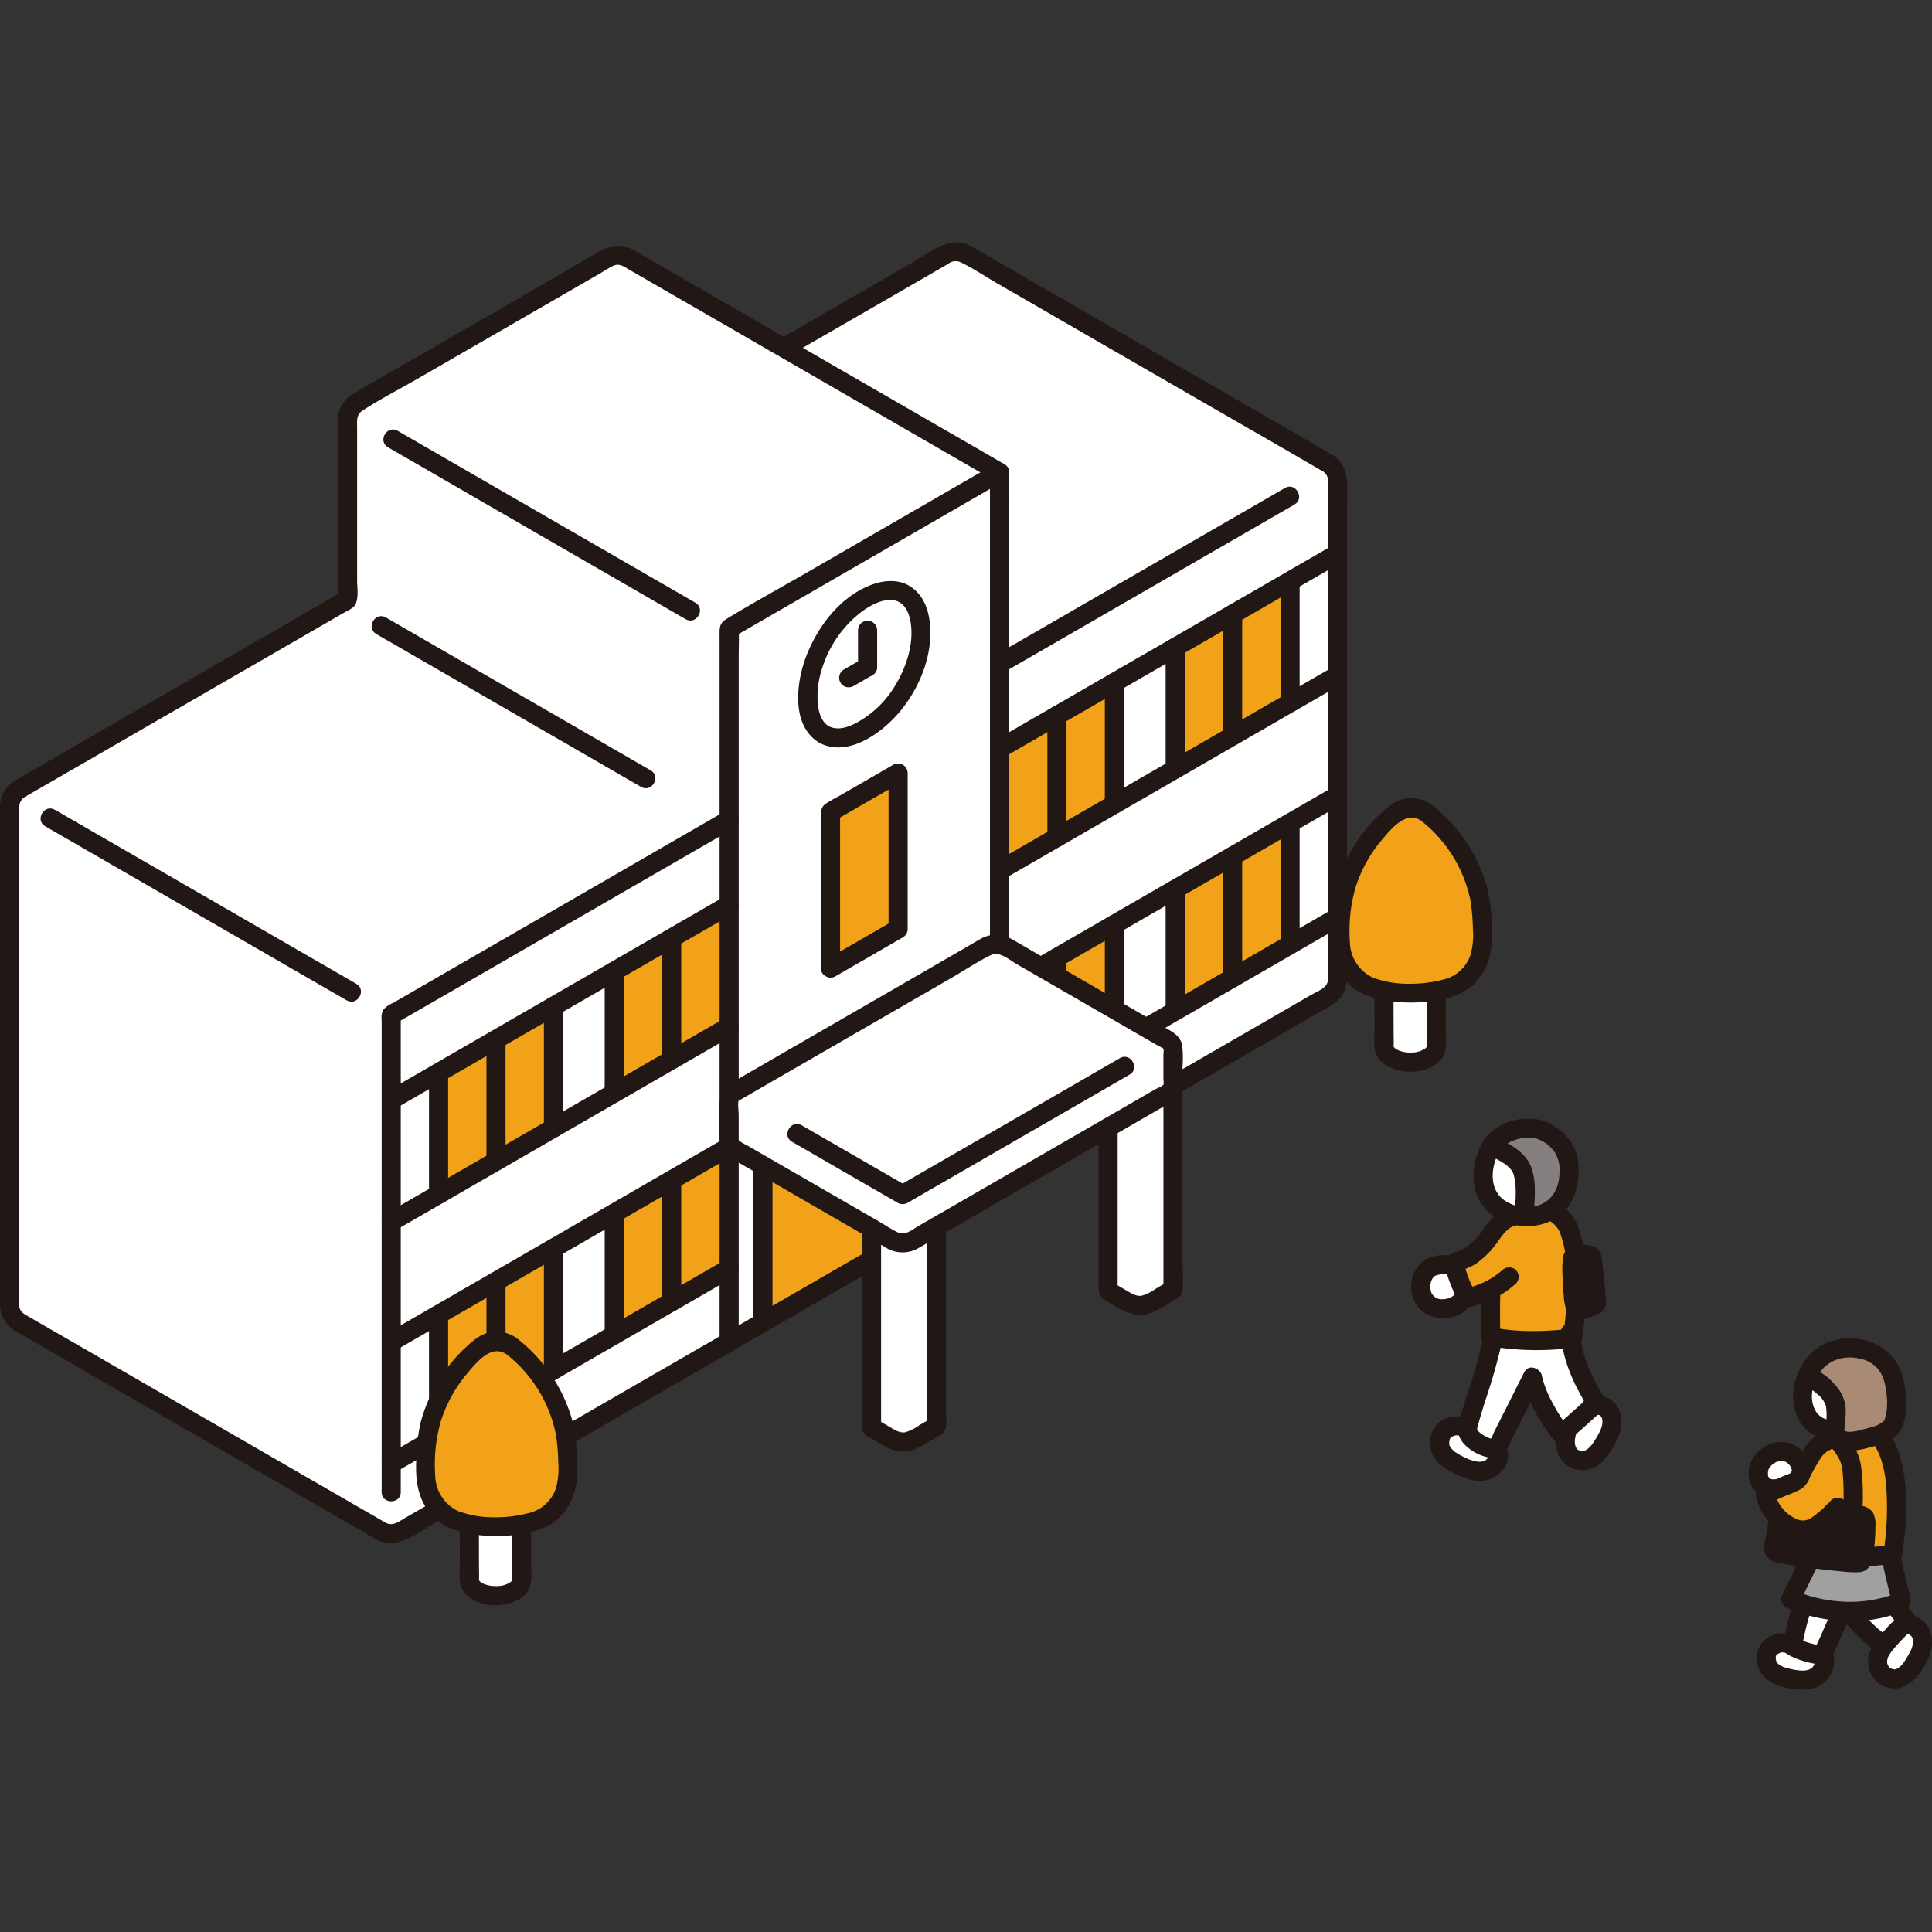<svg xmlns="http://www.w3.org/2000/svg" width="800px" height="800px" viewBox="0 -50.7 404.273 404.273" fill="#000000"><rect x="0" y="-50.7" width="404.273" height="404.273" fill="#333333" stroke="none"/><g id="SVGRepo_bgCarrier" stroke-width="0"></g><g id="SVGRepo_tracerCarrier" stroke-linecap="round" stroke-linejoin="round"></g><g id="SVGRepo_iconCarrier"><defs><style>.a{fill:#ffffff;}.b{fill:#F2A219;}.c{fill:#211715;}.d{fill:#F2A219;}.e{fill:#85807f;}.f{fill:#F2A219;}.g{fill:#a0a0a0;}.h{fill:#a98a75;}</style></defs><path class="a" d="M391.349,291.3a39.98,39.98,0,0,1-3.6-3.669s-.283-.493-.656-1.14a30.633,30.633,0,0,0,8.458-1.221c.09-.027.459-.161.874-.33l.484.709a21.1,21.1,0,0,0,2.267,2.979l-1.186.946a37.571,37.571,0,0,0-3.72,4.048l-.186-.151A14.076,14.076,0,0,1,391.349,291.3Z"></path><path class="a" d="M375.127,293.8l-.032-.02.157-.882a60.7,60.7,0,0,1,2-7.822s.022-.058.054-.139a31.07,31.07,0,0,0,8.133,1.516l-.013.039c-.786,1.708-4.291,9.9-4.208,9.15A16.634,16.634,0,0,1,375.127,293.8Z"></path><path class="a" d="M77.949,268.659,4.012,225.972a4,4,0,0,1-2-3.464V117.9a4,4,0,0,1,2-3.464L72.726,74.765V37.017a4,4,0,0,1,2-3.464L127.3,3.2a4,4,0,0,1,4,0s15.514,8.957,32.694,18.872C176.9,14.624,189.828,7.157,198,2.437a4,4,0,0,1,4,0l75.852,43.792a4.013,4.013,0,0,1,2,3.472c0,36.558,0,67.631,0,104.588a4.013,4.013,0,0,1-2,3.472l-193.99,112a4,4,0,0,1-4,0Z"></path><path class="b" d="M91.769,199.228s0-10.156,0-21.4c0-1.349,0-2.714,0-4.08l24.045-13.882V185.35Z"></path><path class="b" d="M128.531,178s0-10.155,0-21.4c0-1.349,0-2.714,0-4.079l24.046-13.883v25.482C146.683,167.526,137.777,172.667,128.531,178Z"></path><path class="b" d="M91.769,249.851s0-10.156,0-21.4c0-1.35,0-2.715,0-4.08l24.045-13.882v25.482Z"></path><path class="b" d="M173.789,151.876V119.217l14.143-8.165c0,3.125,0,31.821,0,32.66Z"></path><path class="b" d="M128.531,228.626s0-10.156,0-21.4c0-1.349,0-2.714,0-4.08l24.046-13.882v25.482C146.683,218.149,137.777,223.29,128.531,228.626Z"></path><path class="b" d="M209.145,131.463V105.981L233.19,92.1c0,1.365,0,2.731,0,4.081,0,11.245,0,21.4,0,21.4C223.941,122.92,215.035,128.063,209.145,131.463Z"></path><path class="b" d="M245.907,110.239V84.756l24.045-13.882c0,1.365,0,2.731,0,4.081,0,11.245,0,21.4,0,21.4Z"></path><path class="b" d="M209.145,182.086V156.6l24.045-13.883c0,1.366,0,2.732,0,4.081,0,11.246,0,21.4,0,21.4C223.941,173.543,215.035,178.686,209.145,182.086Z"></path><path class="b" d="M245.907,160.862V135.379L269.952,121.5c0,1.365,0,2.731,0,4.081,0,11.245,0,21.4,0,21.4Z"></path><path class="c" d="M154.576,230.089V86.605c0-1.785.1-3.6,0-5.388-.008-.135,0-.273,0-.408l-.99,1.727,46.246-26.7,10.322-5.959-3.009-1.727v149.28c0,2.574,4,2.578,4,0v-133c0-5.285.112-10.585,0-15.869,0-.138,0-.276,0-.414a2.019,2.019,0,0,0-3.01-1.727l-24.58,14.191-14.536,8.392c-5.667,3.273-11.44,6.412-17.021,9.828-1.533.938-1.422,1.971-1.422,3.444V230.089c0,2.573,4,2.578,4,0Z"></path><path class="b" d="M159.647,226.009V184.185l42.427-24.5v41.824Z"></path><path class="c" d="M151.567,119.139l-32.385,18.7L88.2,155.723l-4.1,2.369-1.948,1.124a5.04,5.04,0,0,0-2.016,1.467,3.988,3.988,0,0,0-.273,2.038v98.794c0,2.574,4,2.578,4,0V161.693l-.991,1.727,65.94-38.071,4.775-2.756c2.228-1.287.216-4.745-2.019-3.454Z"></path><path class="c" d="M151.563,136.916l-25.448,14.693L92.732,170.882l-11.689,6.749c-2.228,1.286-.216,4.744,2.019,3.454l25.448-14.693,33.383-19.273,11.689-6.749c2.229-1.287.217-4.745-2.019-3.454Z"></path><path class="c" d="M93.769,199.228V173.75c0-2.573-4-2.578-4,0v25.478c0,2.574,4,2.578,4,0Z"></path><path class="c" d="M210.154,46.422l-8.848-5.109L180.4,29.245l-24.083-13.9L137.548,4.5l-4.6-2.655a6.607,6.607,0,0,0-6.837-.272c-4.793,2.658-9.5,5.485-14.245,8.225L88.027,23.563c-4.715,2.723-9.481,5.372-14.152,8.171a6.268,6.268,0,0,0-3.149,5.283c-.021.539,0,1.083,0,1.622V74.765l.991-1.727L56.1,82.053l-30.65,17.7L4.06,112.1a16.685,16.685,0,0,0-1.585.977,6.276,6.276,0,0,0-2.463,5.209c-.019,2.049,0,4.1,0,6.149v92.1c0,1.912-.027,3.826,0,5.738a6.29,6.29,0,0,0,3,5.427c.405.255.831.48,1.245.719l20.657,11.927,31.035,17.918L77.317,270.6c.494.285.983.589,1.486.858,4.257,2.278,8.242-1.226,11.83-3.3l31.932-18.436L186.188,213,249.571,176.4l16.086-9.287,7.922-4.574,3.842-2.218a10.013,10.013,0,0,0,3.149-2.346c1.683-2.163,1.282-4.971,1.282-7.545V123.863q0-34.087,0-68.176c0-4,.89-8.751-3.04-11.212-.5-.31-1.017-.587-1.524-.879l-8.231-4.753L240.333,22.261,211.988,5.9l-7.795-4.5c-.393-.227-.78-.47-1.181-.682-4.2-2.221-8.215,1.264-11.751,3.305q-14.139,8.166-28.282,16.328c-2.229,1.286-.217,4.744,2.019,3.454q10.57-6.1,21.139-12.2l8.591-4.96L198.4,4.519a2.462,2.462,0,0,1,2.608-.344c2.675,1.278,5.216,3.011,7.781,4.492L248.1,31.361c9.474,5.47,18.974,10.9,28.425,16.411a2.366,2.366,0,0,1,1.238,1.326,7.8,7.8,0,0,1,.093,2.246v9.173q0,12,0,23.995V151.53a20.228,20.228,0,0,1,0,3c-.246,1.588-2.2,2.2-3.407,2.9l-5.763,3.327-10.563,6.1L214.66,191.937l-86.671,50.04L84.773,266.928c-1.358.784-2.533,1.8-4.07,1.011-.37-.189-.724-.417-1.083-.625l-4.66-2.69L37.074,242.75,5.956,224.784c-.983-.568-1.854-.989-1.944-2.324-.054-.808,0-1.639,0-2.448V121.3c0-1.046-.044-2.1,0-3.148a2.6,2.6,0,0,1,1.533-2.287l11.174-6.451L57.4,85.925l14.138-8.163c.72-.416,1.524-.783,2.2-1.27,1.536-1.107.991-4.032.991-5.689V38.955c0-1.45-.247-2.853,1.153-3.758,3.778-2.444,7.845-4.53,11.74-6.779l20.833-12.027L125.375,6.62c.963-.556,1.918-1.21,2.923-1.688,1.3-.619,2.266.158,3.341.778l31.586,18.236L201.544,46.07l6.591,3.806c2.234,1.289,4.25-2.166,2.019-3.454Z"></path><path class="c" d="M81.189,42.9,102.332,55.11l33.443,19.308,7.713,4.453c2.233,1.29,4.25-2.166,2.019-3.454L124.364,63.21,90.921,43.9l-7.713-4.453c-2.234-1.289-4.25,2.166-2.019,3.454Z"></path><path class="c" d="M78.727,81.962,97.412,92.75l29.9,17.265,6.838,3.948c2.234,1.29,4.25-2.166,2.019-3.454L117.489,99.721l-29.9-17.265-6.838-3.948c-2.233-1.29-4.25,2.165-2.019,3.454Z"></path><path class="c" d="M74.565,155.17,53.226,142.85,19.243,123.23l-7.763-4.482c-2.234-1.29-4.25,2.166-2.019,3.454L30.8,134.521l33.984,19.621,7.763,4.482c2.234,1.289,4.25-2.166,2.019-3.454Z"></path><path class="c" d="M268.863,51.418,219.18,80.1l-11.045,6.376c-2.228,1.287-.216,4.745,2.019,3.454l47.8-27.6,12.93-7.465c2.229-1.287.217-4.745-2.018-3.454Z"></path><path class="c" d="M105.789,192.288V166.81c0-2.574-4-2.578-4,0v25.478c0,2.574,4,2.578,4,0Z"></path><path class="c" d="M151.563,162.4,124.2,178.2,92.963,196.232l-12.11,6.992c-2.229,1.287-.217,4.744,2.018,3.454l25.108-14.5,31.867-18.4,13.736-7.931c2.229-1.287.217-4.745-2.019-3.454Z"></path><path class="c" d="M117.81,185.348V159.87c0-2.574-4-2.578-4,0v25.478c0,2.573,4,2.578,4,0Z"></path><path class="c" d="M82.875,231.816l57.326-33.1,13.385-7.728c2.228-1.287.216-4.745-2.019-3.454l-56.72,32.747-13.991,8.078c-2.229,1.286-.217,4.744,2.019,3.454Z"></path><path class="c" d="M130.531,178V152.526c0-2.574-4-2.578-4,0V178c0,2.574,4,2.578,4,0Z"></path><path class="c" d="M173.4,101.242c-1.671-1.023-2.171-3.22-2.3-5.051a18.77,18.77,0,0,1,.928-7.019A23.782,23.782,0,0,1,180.1,77.459c1.887-1.414,4.467-2.938,6.927-2.548,2.084.33,3.052,2.25,3.438,4.136.989,4.832-.94,10.325-3.543,14.337a21.156,21.156,0,0,1-5.8,6c-2.063,1.395-5.22,3.2-7.718,1.86-2.267-1.22-4.289,2.232-2.019,3.454,6.083,3.275,13.394-2.16,17.122-6.748,4.056-4.99,6.764-11.78,6.066-18.3-.319-2.975-1.45-5.92-4.051-7.612-2.806-1.827-6.331-1.242-9.207.057-5.873,2.653-10.124,8.323-12.475,14.168-2.219,5.517-3.449,14.761,2.545,18.432C173.581,106.044,175.593,102.586,173.4,101.242Z"></path><path class="c" d="M93.769,249.854V224.376c0-2.573-4-2.578-4,0v25.478c0,2.574,4,2.578,4,0Z"></path><path class="c" d="M142.552,171.063V145.585c0-2.573-4-2.578-4,0v25.478c0,2.574,4,2.578,4,0Z"></path><path class="c" d="M183.545,88.848V81.189a2,2,0,0,0-4,0v7.659a2,2,0,0,0,4,0Z"></path><path class="c" d="M178.605,92.856l3.949-2.281a2,2,0,0,0,.718-2.736,2.017,2.017,0,0,0-1.195-.919,2.1,2.1,0,0,0-1.541.2l-3.95,2.281a2,2,0,0,0-.718,2.736,2.021,2.021,0,0,0,1.2.919,2.1,2.1,0,0,0,1.541-.2Z"></path><path class="c" d="M105.789,242.911V217.433c0-2.574-4-2.578-4,0v25.478c0,2.573,4,2.578,4,0Z"></path><path class="c" d="M151.563,213.022,96.445,244.844l-15.592,9c-2.229,1.286-.217,4.744,2.018,3.453l58.087-33.536,12.624-7.288c2.229-1.287.217-4.745-2.019-3.454Z"></path><path class="c" d="M117.81,235.97V210.493c0-2.574-4-2.578-4,0V235.97c0,2.574,4,2.578,4,0Z"></path><path class="c" d="M175.789,151.876V119.217l-.99,1.727,14.142-8.165-3.009-1.727q0,14.32,0,28.641,0,2.01,0,4.019l.99-1.727-14.141,8.164c-2.229,1.286-.217,4.744,2.019,3.453q7.071-4.08,14.141-8.163a2.013,2.013,0,0,0,.991-1.727q0-13.733,0-27.466,0-2.6,0-5.194a2.019,2.019,0,0,0-3.01-1.727l-10.7,6.178c-1.137.656-2.358,1.248-3.441,1.987-1.053.717-.991,1.757-.991,2.878v31.508C171.789,154.449,175.789,154.454,175.789,151.876Z"></path><path class="c" d="M130.531,228.626V203.148c0-2.573-4-2.578-4,0v25.478c0,2.574,4,2.578,4,0Z"></path><path class="c" d="M142.552,221.686V196.208c0-2.574-4-2.578-4,0v25.478c0,2.574,4,2.578,4,0Z"></path><path class="c" d="M161.647,226.006V184.185c0-2.574-4-2.578-4,0v41.821c0,2.574,4,2.578,4,0Z"></path><path class="c" d="M210.154,107.708,235.6,93.016l33.383-19.274,11.689-6.748c2.229-1.287.217-4.745-2.019-3.454L253.207,78.232,219.824,97.506l-11.689,6.748c-2.228,1.287-.216,4.745,2.019,3.454Z"></path><path class="c" d="M223.166,124.521V99.043c0-2.574-4-2.578-4,0v25.478c0,2.573,4,2.578,4,0Z"></path><path class="c" d="M210.154,133.191l27.366-15.8,31.234-18.033,12.111-6.992c2.228-1.287.217-4.744-2.019-3.454l-25.108,14.5-31.866,18.4-13.737,7.931c-2.228,1.287-.216,4.745,2.019,3.454Z"></path><path class="c" d="M235.186,117.58V92.1c0-2.574-4-2.578-4,0V117.58c0,2.574,4,2.579,4,0Z"></path><path class="c" d="M204.074,201.511V159.69c0-2.573-4-2.578-4,0v41.821c0,2.574,4,2.578,4,0Z"></path><path class="c" d="M247.907,110.236V84.759c0-2.574-4-2.578-4,0v25.477c0,2.574,4,2.578,4,0Z"></path><path class="c" d="M210.154,158.331l56.72-32.747,13.991-8.078c2.228-1.287.217-4.745-2.019-3.454l-57.326,33.1-13.385,7.728c-2.228,1.287-.216,4.745,2.019,3.454Z"></path><path class="c" d="M259.928,103.3V77.818c0-2.573-4-2.578-4,0V103.3c0,2.574,4,2.578,4,0Z"></path><path class="c" d="M223.166,175.143V149.666c0-2.574-4-2.578-4,0v25.477c0,2.574,4,2.579,4,0Z"></path><path class="c" d="M271.949,96.356V70.878c0-2.574-4-2.578-4,0V96.356c0,2.574,4,2.578,4,0Z"></path><path class="c" d="M210.154,183.814l55.118-31.823,15.593-9c2.228-1.287.217-4.745-2.019-3.454l-58.087,33.537-12.624,7.288c-2.228,1.287-.216,4.744,2.019,3.454Z"></path><path class="c" d="M235.186,168.2V142.726c0-2.574-4-2.578-4,0V168.2c0,2.574,4,2.578,4,0Z"></path><path class="c" d="M247.907,160.859V135.381c0-2.573-4-2.578-4,0v25.478c0,2.574,4,2.578,4,0Z"></path><path class="c" d="M259.928,153.919V128.441c0-2.574-4-2.578-4,0v25.478c0,2.574,4,2.578,4,0Z"></path><path class="c" d="M271.949,146.979V121.5c0-2.574-4-2.578-4,0v25.478c0,2.573,4,2.578,4,0Z"></path><path class="a" d="M153.576,177.892l52.837-30.5a3.99,3.99,0,0,1,3.993,0l34.046,19.657a1.991,1.991,0,0,1,1,1.729v7.488a2,2,0,0,1-1,1.732l-53.576,30.933a3.983,3.983,0,0,1-3.991,0l-33.309-19.23a1.992,1.992,0,0,1-1-1.73v-8.334A2,2,0,0,1,153.576,177.892Z"></path><path class="a" d="M182.369,206.314V248l4.088,2.363a5,5,0,0,0,5,0l4.487-2.593V205.99"></path><path class="a" d="M231.867,185.253v34.17l4.088,2.364a5,5,0,0,0,5,0l4.488-2.594V177.412"></path><path class="c" d="M180.369,206.314v38.9a18.131,18.131,0,0,0,.036,3.057c.206,1.168,1.161,1.581,2.078,2.111,1.911,1.1,3.809,2.484,6.078,2.638,2.464.168,4.443-1.232,6.468-2.4.629-.364,1.293-.7,1.9-1.1,1.539-1.02,1.022-3.484,1.022-5.087V205.99c0-2.574-4-2.578-4,0v41.781l.991-1.727-2.558,1.478a9.657,9.657,0,0,1-2.962,1.486c-1.25.193-2.252-.544-3.272-1.133l-2.769-1.6.99,1.727V206.314c0-2.574-4-2.578-4,0Z"></path><path class="c" d="M229.867,185.253v32.472c0,1.514-.1,2.756,1.313,3.612.805.488,1.632.943,2.447,1.414,2.218,1.282,4.533,2.261,7.126,1.314a31.622,31.622,0,0,0,4.75-2.594c.87-.5,1.713-.9,1.908-2.012a32.078,32.078,0,0,0,.036-5.316V177.412c0-2.574-4-2.578-4,0v41.781l.99-1.727-2.558,1.479a9.654,9.654,0,0,1-2.962,1.485c-1.249.194-2.251-.543-3.271-1.133l-2.77-1.6.991,1.727v-34.17c0-2.574-4-2.578-4,0Z"></path><path class="c" d="M154.586,179.619l26.31-15.19L198.963,154c2.793-1.612,5.554-3.475,8.458-4.883,1.7-.824,3.844,1.074,5.281,1.9l6.076,3.507,13.452,7.767,10.112,5.838c.272.158.972.417,1.1.638s0,.961,0,1.218v5.146c0,.236.128.915,0,1.124-.216.354-1.341.774-1.739,1l-2.589,1.494-9.789,5.652-18.046,10.419-13.928,8.042-5.028,2.9c-1.314.759-2.883,2.16-4.439,1.421-1.384-.657-2.7-1.558-4.027-2.325l-5.447-3.144-12.16-7.021-10.027-5.789a7.747,7.747,0,0,1-1.44-.831c-.27-.262-.212-.188-.212-.673v-4.944c0-.322-.244-2.667.01-2.845,2.091-1.467.095-4.937-2.019-3.454-1.847,1.3-1.991,2.976-1.991,5v5.446c0,1.975.218,3.695,2.087,4.863,1.181.738,2.42,1.4,3.626,2.093l24.243,14,4.618,2.666a6.67,6.67,0,0,0,7.261.113l10.488-6.055,36.089-20.836,5.171-2.986c1.607-.928,3.063-1.841,3.257-3.856.134-1.39.031-2.826.031-4.221a21.7,21.7,0,0,0-.1-4.5c-.451-2.059-2.435-2.892-4.081-3.842l-25.55-14.751c-1.959-1.131-3.909-2.283-5.88-3.4a6.373,6.373,0,0,0-6.488-.2c-1.065.574-2.1,1.213-3.147,1.817L185.93,156.9l-32.715,18.888-.648.374C150.338,177.452,152.35,180.91,154.586,179.619Z"></path><path class="c" d="M234.343,170.716,191.658,195.36l-3.789,2.187h2.019l-19.374-11.185-2.76-1.594c-2.233-1.289-4.25,2.166-2.019,3.454l19.374,11.185,2.76,1.594a2.022,2.022,0,0,0,2.019,0l33.342-19.25,13.132-7.582c2.228-1.286.216-4.744-2.019-3.453Z"></path><path class="a" d="M109.112,268.268a35.968,35.968,0,0,1-5.167.534,33.38,33.38,0,0,1-5.719-.6h-.013c0,3.783.024,8.774.024,11.8,0,1.743,2.471,3.2,5.489,3.2s5.441-1.46,5.441-3.2c0-3-.025-7.954-.025-11.728Z"></path><path class="c" d="M107.142,268.268q0,3.818.017,7.635,0,1.668.007,3.338c0,.249-.014.506,0,.755.009.157-.091.287.019-.091-.052.18-.079.086,0,.045.15-.072.017-.03-.068.106-.116.186.064-.059.079-.077-.072.088-.158.161-.23.248-.307.372.144-.074-.082.088a4.911,4.911,0,0,1-2.653.87,8.906,8.906,0,0,1-.895,0,6.21,6.21,0,0,1-.7-.064,7.49,7.49,0,0,1-.8-.186c-.143-.041-.284-.089-.425-.137-.282-.1-.062-.014-.209-.088-.207-.106-.405-.224-.6-.346-.069-.041-.277-.242-.037-.023-.086-.078-.166-.164-.251-.241-.032-.029-.187-.245-.054-.054.144.208-.039-.075-.062-.131-.089-.223.051.13.051.129.018-.5-.051.457-.022-.053.059-1.048,0-2.117,0-3.166q-.012-4.315-.019-8.631c0-2.573-4-2.578-4,0,0,2.916.012,5.832.019,8.748a19.59,19.59,0,0,0,.1,3.876,5.022,5.022,0,0,0,2.424,3.1,10.169,10.169,0,0,0,8.96.474,5.788,5.788,0,0,0,2.973-2.53,8.281,8.281,0,0,0,.475-3.883c-.007-3.24-.022-6.48-.022-9.72,0-2.574-4-2.578-4,0Z"></path><path class="d" d="M107.075,231.017a5.124,5.124,0,0,0-6.266,0,31.044,31.044,0,0,0-9.721,13,25.045,25.045,0,0,0-1.431,4.786,40.311,40.311,0,0,0-.489,4.733c-.177,2.793-.339,5.688.669,8.3a10.089,10.089,0,0,0,4.776,5.271c2.158,1.105,6.915,1.691,9.332,1.691,1.823,0,7.174-.586,9.331-1.691a10.085,10.085,0,0,0,4.776-5.271c1.008-2.61.846-5.5.669-8.3a39.888,39.888,0,0,0-.489-4.733,25.045,25.045,0,0,0-1.431-4.786A31.013,31.013,0,0,0,107.075,231.017Z"></path><path class="c" d="M108.085,229.29a7.2,7.2,0,0,0-5.771-1.151c-2,.462-3.594,1.913-5.051,3.28A32.744,32.744,0,0,0,90.253,241a31.328,31.328,0,0,0-2.233,5.948,38.112,38.112,0,0,0-.879,7.039c-.261,4.339.024,8.591,2.938,12.05,2.382,2.827,5.745,3.868,9.276,4.372a31.508,31.508,0,0,0,9.163-.032c3.425-.492,6.63-1.4,9.041-4.052,3.022-3.326,3.458-7.585,3.216-11.9a38.112,38.112,0,0,0-1.021-7.922,33.236,33.236,0,0,0-11.264-16.9,2.066,2.066,0,0,0-2.829,0,2.013,2.013,0,0,0,0,2.828,28.542,28.542,0,0,1,10.683,17.144,44.987,44.987,0,0,1,.476,5.741,15.623,15.623,0,0,1-.481,5.368,7.908,7.908,0,0,1-5.783,5.247,27,27,0,0,1-6.993.866,21.412,21.412,0,0,1-7.716-1.305,8.425,8.425,0,0,1-4.777-7.512A32.529,32.529,0,0,1,92.248,246.7a28.969,28.969,0,0,1,5.5-9.983c1.964-2.315,5.062-6.286,8.317-3.969a2.016,2.016,0,0,0,2.736-.717A2.044,2.044,0,0,0,108.085,229.29Z"></path><path class="a" d="M300.5,156.622a35.993,35.993,0,0,1-5.168.534,33.28,33.28,0,0,1-5.719-.6H289.6c0,3.782.024,8.774.024,11.8,0,1.743,2.471,3.2,5.489,3.2s5.441-1.46,5.441-3.2c0-3-.025-7.954-.025-11.728Z"></path><path class="c" d="M298.532,156.622q0,3.817.017,7.635,0,1.669.008,3.338c0,.249-.015.506,0,.755.009.157-.091.287.019-.09-.052.18-.079.085,0,.045.15-.073.017-.03-.068.1-.116.186.064-.058.079-.077-.071.088-.158.161-.23.248-.306.372.144-.074-.082.089a4.917,4.917,0,0,1-2.652.869,8.928,8.928,0,0,1-.9.005,6.234,6.234,0,0,1-.7-.064,7.179,7.179,0,0,1-.8-.185c-.144-.042-.285-.09-.426-.138-.282-.1-.062-.014-.208-.088-.208-.106-.406-.224-.6-.345-.068-.042-.276-.243-.037-.023-.085-.079-.165-.164-.251-.242-.032-.029-.186-.245-.054-.054.144.208-.039-.075-.061-.13-.09-.224.051.129.051.128.017-.5-.052.457-.023-.053.059-1.048,0-2.117,0-3.166q-.011-4.316-.019-8.63c0-2.574-4-2.578-4,0q0,4.372.019,8.747a19.6,19.6,0,0,0,.1,3.877,5.034,5.034,0,0,0,2.424,3.1,10.172,10.172,0,0,0,8.96.473,5.794,5.794,0,0,0,2.974-2.53,8.292,8.292,0,0,0,.474-3.883c-.007-3.24-.021-6.48-.022-9.72,0-2.574-4-2.578-4,0Z"></path><path class="d" d="M298.466,119.371a5.124,5.124,0,0,0-6.266,0,31.035,31.035,0,0,0-9.722,13,25.117,25.117,0,0,0-1.431,4.786,40.113,40.113,0,0,0-.488,4.734c-.177,2.792-.339,5.687.668,8.3A10.089,10.089,0,0,0,286,155.465c2.158,1.1,6.915,1.691,9.332,1.691,1.823,0,7.174-.586,9.332-1.691a10.083,10.083,0,0,0,4.775-5.271c1.008-2.61.846-5.5.669-8.3a39.9,39.9,0,0,0-.489-4.734,25.042,25.042,0,0,0-1.43-4.786A31.036,31.036,0,0,0,298.466,119.371Z"></path><path class="c" d="M299.475,117.645a7.2,7.2,0,0,0-5.771-1.152c-2,.462-3.594,1.913-5.051,3.28a32.785,32.785,0,0,0-7.01,9.579,31.319,31.319,0,0,0-2.233,5.947,38.208,38.208,0,0,0-.879,7.039c-.26,4.339.024,8.591,2.938,12.05,2.382,2.828,5.745,3.868,9.276,4.372a31.473,31.473,0,0,0,9.163-.032c3.426-.492,6.63-1.4,9.041-4.052,3.023-3.326,3.459-7.584,3.216-11.895a38.12,38.12,0,0,0-1.021-7.922,33.227,33.227,0,0,0-11.264-16.9,2.067,2.067,0,0,0-2.829,0,2.014,2.014,0,0,0,0,2.829,28.537,28.537,0,0,1,10.683,17.143,44.806,44.806,0,0,1,.476,5.741,15.6,15.6,0,0,1-.481,5.369,7.909,7.909,0,0,1-5.783,5.247,27.042,27.042,0,0,1-6.992.865,21.434,21.434,0,0,1-7.717-1.3,8.428,8.428,0,0,1-4.777-7.513,32.53,32.53,0,0,1,1.179-11.284,28.96,28.96,0,0,1,5.5-9.983c1.964-2.315,5.062-6.286,8.317-3.969a2.017,2.017,0,0,0,2.737-.717A2.042,2.042,0,0,0,299.475,117.645Z"></path><path class="a" d="M331.338,254.935a3.915,3.915,0,0,1-2.733-1c-1.588-1.714-1.086-4.011-.577-5.654q2.739-2.392,5.409-4.863a3.108,3.108,0,0,1,3.075.932,4.243,4.243,0,0,1,.706,3.425,10.487,10.487,0,0,1-1.4,3.305,9.227,9.227,0,0,1-2.763,3.253,4.391,4.391,0,0,1-1.076.5A2.517,2.517,0,0,1,331.338,254.935Z"></path><path class="a" d="M301.285,251.861a4.13,4.13,0,0,1,.762-3.085,4.483,4.483,0,0,1,5.009-.652,1.761,1.761,0,0,0-.022.435,2.3,2.3,0,0,0,.418,1.039,7.522,7.522,0,0,0,4.678,2.767,1.267,1.267,0,0,0,.946-.1l.026-.019c.962,1.408.435,2.818-.654,3.875a4.3,4.3,0,0,1-3.4,1.026,10.568,10.568,0,0,1-3.474-1.122,9.387,9.387,0,0,1-3.535-2.5,4.413,4.413,0,0,1-.6-1.047A2.573,2.573,0,0,1,301.285,251.861Z"></path><path class="a" d="M320.656,237.479l-7.171,14.232a1.4,1.4,0,0,1-.409.555,1.267,1.267,0,0,1-.946.1,7.522,7.522,0,0,1-4.678-2.767,2.3,2.3,0,0,1-.418-1.039,2.721,2.721,0,0,1,.127-.911c1.91-7.143,3.918-11.575,5.294-18.542,5.217,1.015,11.054.783,16.238.262a31.337,31.337,0,0,0,5.375,13.47q-3.611,3.364-7.352,6.586c-1.937-2.37-5.25-7.914-6.024-11.717"></path><path class="a" d="M297.684,216.5a3.573,3.573,0,0,1,2.039-2.165,7.668,7.668,0,0,1,4.594-.131c.493,1.431,1.448,4.1,2.224,5.728-.266,2.039-2.417,3.078-4.3,3.218a4.48,4.48,0,0,1-4.162-1.852,5.264,5.264,0,0,1-.674-3.866A6.014,6.014,0,0,1,297.684,216.5Z"></path><path class="a" d="M322.158,185.674a9.76,9.76,0,0,0-5.518.213,8.418,8.418,0,0,0-3.8,2.231,8.55,8.55,0,0,0-1.517,2.535,11.155,11.155,0,0,0-.436,7.9,8.114,8.114,0,0,0,5.87,4.956,10.151,10.151,0,0,0,6.631-.433,8.07,8.07,0,0,0,4.159-4.254,12.557,12.557,0,0,0,.65-6.167,6.639,6.639,0,0,0-2.116-4.429,9.748,9.748,0,0,0-3.131-2.277A7.06,7.06,0,0,0,322.158,185.674Z"></path><path class="e" d="M322.158,185.674a9.76,9.76,0,0,0-5.518.213,8.418,8.418,0,0,0-3.8,2.231,6.786,6.786,0,0,0-.734.978c1.715.818,4.993,2.187,6.237,4.648,1.068,2.111.986,6.821.411,10.071a8.829,8.829,0,0,0,4.634-.735,8.07,8.07,0,0,0,4.159-4.254,12.557,12.557,0,0,0,.65-6.167,6.639,6.639,0,0,0-2.116-4.429,9.748,9.748,0,0,0-3.131-2.277A7.048,7.048,0,0,0,322.158,185.674Z"></path><path class="f" d="M328.8,208.08c-.8-2.689-1.477-4-3.923-5.19l-8.331.965a6.8,6.8,0,0,0-3.306,2.18c-.713.8-1.965,2.72-2.893,3.743a10.5,10.5,0,0,1-5.481,3.514.8.8,0,0,0-.521,1.027,45.487,45.487,0,0,0,2.681,6.524,16.082,16.082,0,0,0,4.938-1.675c-.025.791-.038,1.253-.038,1.253-.047,1.6-.016,6.975,0,8.578a34.844,34.844,0,0,0,3.567.558,66.247,66.247,0,0,0,13.535-.223c.78-5.985,1.583-14.921-.074-20.724C328.905,208.428,328.853,208.251,328.8,208.08Z"></path><path class="c" d="M310.494,228.765a110.7,110.7,0,0,1-3.246,11.606c-.625,1.948-1.233,3.9-1.778,5.874a6.158,6.158,0,0,0-.365,2.845,5.348,5.348,0,0,0,1.525,2.644,9.755,9.755,0,0,0,4.666,2.5,3.428,3.428,0,0,0,3.194-.552,8.524,8.524,0,0,0,1.541-2.586l6.352-12.606c1.155-2.293-2.294-4.32-3.454-2.018l-3.688,7.319-1.742,3.456-.922,1.83a7.757,7.757,0,0,1-.915,1.777l.882-.514c-.464.19-1.43-.335-1.876-.578a5.359,5.359,0,0,1-1.092-.744c-.131-.121-.248-.252-.366-.384-.045-.051-.268-.558-.209-.261.052.262.127-.329.148-.411.076-.289.157-.577.237-.865q.232-.829.476-1.657c.323-1.094.663-2.183,1.009-3.27a120.329,120.329,0,0,0,3.48-12.339c.514-2.513-3.341-3.588-3.857-1.064Z"></path><path class="c" d="M326.552,228.212c.383,5.6,2.8,10.974,5.789,15.635l.313-2.424q-3.615,3.363-7.352,6.587h2.829A35.848,35.848,0,0,1,325,243.094a22.6,22.6,0,0,1-2.375-5.918c-.543-2.515-4.4-1.451-3.857,1.063.978,4.529,3.653,9.022,6.539,12.6a2.034,2.034,0,0,0,2.829,0q3.737-3.225,7.351-6.587a2.021,2.021,0,0,0,.313-2.424,35,35,0,0,1-4.042-8.075,27.368,27.368,0,0,1-1.2-5.541,2.047,2.047,0,0,0-2-2,2.017,2.017,0,0,0-2,2Z"></path><path class="c" d="M333.711,222.386c-.737.22-2.532,1.25-3.3,1.06-1.044-.259-1.11-2.159-1.194-2.99a51.673,51.673,0,0,1-.239-6.711c.026-.884-.109-1.579.794-1.9a6.955,6.955,0,0,1,2.886.108.422.422,0,0,1,.449.446q.661,4.711.946,9.467a.4.4,0,0,1-.343.521Z"></path><path class="c" d="M333.18,220.457c-.377.121-.742.29-1.1.447-.153.066-.3.132-.456.2-.477.214.235-.081-.151.066-.314.12-.628.218-.949.315-.365.111.44,0,.077-.016a1.133,1.133,0,0,1,.621.174l-.092-.054c.145.092.6.643.293.213-.206-.292.1.387.016.019-.032-.149-.08-.294-.111-.443-.042-.207.021-.569-.02-.047a14.277,14.277,0,0,0-.2-2.1c-.151-1.954-.157-3.9-.125-5.861a2.209,2.209,0,0,0,.015-.481c-.05.3-.058.38-.022.229s.008-.08-.1.209a1.055,1.055,0,0,1-.374.374q-.369.129-.064.031c.393-.089-.385-.038.085-.009.169.011.34,0,.51.011.093.006.827.108.328.027l.478.076q.143.024.285.045.321.069-.137-.063l-.717-.718c-.213-.4-.046.17-.032.279-.033-.245.025.186.034.255q.079.618.153,1.236.141,1.182.258,2.366t.211,2.37q.045.564.084,1.13.024.339.045.678l.015.226q0,.664.214-.405l.717-.718.208-.059a2,2,0,0,0,1.063,3.858,2.479,2.479,0,0,0,1.813-2.383c0-.734-.093-1.483-.15-2.214q-.166-2.146-.412-4.286-.122-1.069-.264-2.136c-.146-1.109-.166-2.264-1.221-2.933a3.785,3.785,0,0,0-1.581-.461,9.619,9.619,0,0,0-2.065-.172,3.3,3.3,0,0,0-3.278,2.5,19.736,19.736,0,0,0-.12,3.979c.026,1.435.122,2.864.258,4.292a9.532,9.532,0,0,0,.541,2.86,3.165,3.165,0,0,0,3.7,2.006,9.005,9.005,0,0,0,1.832-.659c.226-.1.452-.195.676-.3.418-.189-.325.112-.063.025.113-.037.222-.086.336-.122a2,2,0,0,0-1.063-3.858Z"></path><path class="c" d="M323.24,204.33a5.124,5.124,0,0,1,3.3,3.224,24.943,24.943,0,0,1,1.288,6.573,78.586,78.586,0,0,1-.8,15.207l2-2c-5.486.557-11.134.852-16.571-.264L313.929,229c-.027-2.858-.074-5.721,0-8.578.066-2.575-3.934-2.573-4,0-.074,2.857-.027,5.72,0,8.578a2.026,2.026,0,0,0,1.468,1.928,58.277,58.277,0,0,0,17.634.407,2.084,2.084,0,0,0,2-2,71.483,71.483,0,0,0,.665-16.728,24.945,24.945,0,0,0-1.806-7.4,8.5,8.5,0,0,0-4.631-4.331,2.064,2.064,0,0,0-2.737.717,2.014,2.014,0,0,0,.718,2.736Z"></path><path class="c" d="M322.689,183.745c-4.422-1.174-10.065.472-12.445,4.562-2.226,3.826-2.807,9.347-.1,13.085,2.668,3.683,7.448,5.037,11.818,4.245a10.447,10.447,0,0,0,5.425-2.976,10.733,10.733,0,0,0,2.793-6.249c.326-2.537.171-5.554-1.224-7.776a11.762,11.762,0,0,0-6.268-4.891c-2.465-.762-3.519,3.1-1.063,3.857a7.7,7.7,0,0,1,3.651,2.722,7.12,7.12,0,0,1,1.035,4.528c-.073,2.91-1.366,5.552-4.212,6.614a8.124,8.124,0,0,1-7.954-1.522c-2.294-2.214-2.114-5.737-1-8.512a5.716,5.716,0,0,1,3.21-3.335,8.3,8.3,0,0,1,5.267-.5C324.116,188.264,325.179,184.406,322.689,183.745Z"></path><path class="c" d="M311.431,190.982a24.285,24.285,0,0,1,3.26,1.745c.135.091.268.185.4.279.111.082.105.077-.017-.017l.151.123a9.355,9.355,0,0,1,.772.731c.108.117.217.235.313.362-.166-.221.01.039.072.137.083.134.149.279.233.412.23.362-.1-.374.03.068a12.406,12.406,0,0,1,.4,1.714c-.059-.4.024.243.025.26.017.173.031.346.043.519.025.358.04.716.047,1.075.016.778,0,1.558-.051,2.335q-.035.551-.089,1.1c-.021.215-.046.428-.071.642a2.02,2.02,0,0,1-.042.293,2.067,2.067,0,0,0,1.4,2.461,2.014,2.014,0,0,0,2.46-1.4,32.2,32.2,0,0,0,.4-5.433,14.512,14.512,0,0,0-.716-4.776c-1.173-3.1-4.152-4.753-7-6.086a2.056,2.056,0,0,0-2.736.718,2.017,2.017,0,0,0,.717,2.736Z"></path><path class="c" d="M316.017,201.927c-2.384.4-4.158,2.559-5.5,4.388a13.475,13.475,0,0,1-4.547,4.451c-.075.037-.667.29-.286.139-.221.088-.445.167-.67.243a4.573,4.573,0,0,0-1.756.822c-1.18,1.084-1,2.442-.512,3.8a32.266,32.266,0,0,0,2.559,6.085,2.074,2.074,0,0,0,2.258.92,20.667,20.667,0,0,0,9.636-4.88,2.016,2.016,0,0,0,0-2.829,2.043,2.043,0,0,0-2.828,0,16.492,16.492,0,0,1-7.871,3.851l2.259.92a24.255,24.255,0,0,1-2.007-4.717,6.632,6.632,0,0,0-.443-1.246q-.265-.854-.736,1.3l.337-.107c.168-.055.336-.112.5-.172a11.81,11.81,0,0,0,2.457-1.177,18.827,18.827,0,0,0,4.738-4.88c.84-1.147,1.978-2.8,3.477-3.048a2.015,2.015,0,0,0,1.4-2.46,2.046,2.046,0,0,0-2.46-1.4Z"></path><path class="c" d="M304.458,220.053c.017-.043.223-.422.055-.144-.031.052-.057.106-.087.158-.04.068-.094.131-.129.2-.088.175.108-.165.131-.167-.049,0-.286.3-.332.345s-.093.078-.138.119c-.169.158.412-.271.064-.058-.123.076-.242.154-.368.224-.085.046-.352.119-.39.193.016-.032.463-.172.13-.061-.059.02-.118.042-.177.061q-.238.079-.481.138c-.141.035-.283.061-.425.089-.339.067.132-.027.168-.019a1.246,1.246,0,0,0-.24.022c-.166.013-.332.018-.5.017-.069,0-.138,0-.207,0s-.469-.056-.134,0c.318.052-.152-.034-.244-.056-.143-.035-.284-.077-.423-.125-.454-.161.259.157-.033-.017-.141-.084-.284-.164-.425-.249-.294-.177.1.052.105.094a1.4,1.4,0,0,0-.192-.161c-.111-.1-.216-.2-.318-.312-.044-.047-.086-.1-.13-.144-.161-.173.031-.1.064.1-.018-.109-.175-.268-.228-.369a1.44,1.44,0,0,0-.105-.215c.015.008.138.387.083.183-.042-.152-.1-.3-.142-.452s-.069-.327-.107-.49c-.064-.276.022.377.012.09,0-.126-.02-.252-.024-.378a5.348,5.348,0,0,1,.012-.537,1.044,1.044,0,0,1,.021-.231s-.079.391,0,.075c.046-.171.083-.343.135-.513.021-.069.046-.137.067-.206.133-.434-.134.254-.023.032.133-.264.284-.5.436-.757.128-.212-.288.281-.1.134a1.214,1.214,0,0,0,.113-.124c.064-.066.479-.424.195-.2s.092-.035.179-.092c.344-.223-.44.136,0,0a5.917,5.917,0,0,1,1.3-.313c-.067,0-.438.039-.062.018.1-.006.208-.016.312-.021.2-.009.41-.011.615,0,.1,0,.2.008.3.014.07,0,.489.068.171.008-.279-.053-.038-.006.016,0,.135.025.269.051.4.08a2,2,0,1,0,1.063-3.857,9.6,9.6,0,0,0-3.115-.2,7.585,7.585,0,0,0-3.15.9,6.967,6.967,0,0,0-.731,10.7,7.467,7.467,0,0,0,8.586.4,5.868,5.868,0,0,0,2.274-2.844,2.007,2.007,0,0,0-1.4-2.46,2.057,2.057,0,0,0-2.46,1.4Z"></path><path class="c" d="M311.592,253.621c-.068-.172-.065-.148.007.07q.076.359.006.009c-.011.238,0,.237.029,0a2.7,2.7,0,0,1-.088.343c.105-.376-.137.234-.2.337.187-.292-.251.267-.309.332-.175.153-.181.163-.018.032q-.15.1-.309.189c-.21.1-.215.111-.018.026-.114.043-.229.081-.347.114a3.969,3.969,0,0,1-.538.117c.445-.061-.3-.012-.387-.015a8.193,8.193,0,0,1-2.635-.78,13.2,13.2,0,0,1-2.51-1.415c.292.225-.262-.248-.313-.3s-.5-.588-.309-.317c-.139-.193-.236-.4-.356-.607q-.108-.225.033.084a2.437,2.437,0,0,1-.069-.25c-.039-.217-.037-.179.009.113-.009-.1-.015-.2-.017-.3a6.269,6.269,0,0,1,.028-.628c-.043.529.04-.133.071-.248.048-.177.328-.628.057-.216.308-.468-.172.083.055-.118.416-.367-.315.16.143-.128.081-.05.712-.362.273-.187.207-.083.422-.125.633-.192.231-.042.214-.045-.049-.009.107-.012.214-.021.322-.025.213-.01.421.008.633.013-.527-.014.08.019.218.054.116.029.727.255.2.03a2.057,2.057,0,0,0,2.736-.718,2.021,2.021,0,0,0-.717-2.736,6.607,6.607,0,0,0-6.406.415,4.782,4.782,0,0,0-1.951,2.754,6.6,6.6,0,0,0-.075,3.254c.584,2.326,2.775,3.877,4.807,4.872,2.254,1.1,4.836,2.11,7.357,1.286a6.014,6.014,0,0,0,3.316-2.635,4.791,4.791,0,0,0,.149-4.636,2.008,2.008,0,0,0-2.737-.717,2.056,2.056,0,0,0-.717,2.736Z"></path><path class="c" d="M333.618,245.418c.037-.009.445-.088.445-.089,0,.032-.391.02-.149.03.1,0,.206-.01.308-.01s.52.075.272.008c-.264-.072-.005.007.037.021.1.03.2.063.294.089-.314-.081-.107-.025.077.072-.052-.028-.327-.267-.03-.015.018.014.22.212.069.051-.12-.128.134.244.187.313.123.162,0-.016-.017-.072.042.112.079.226.111.341.037.134.094.526.06.176a5,5,0,0,1,.022.636c0,.09-.06.557-.023.366.046-.239-.026.087-.032.109-.033.129-.061.259-.1.387-.055.193-.12.381-.188.569-.135.376-.063.159-.027.077-.041.092-.084.182-.127.273-.189.393-.4.775-.617,1.152-.206.357-.419.71-.644,1.055-.1.158-.209.315-.319.468-.054.076-.108.154-.166.228.128-.165.05-.066-.039.034-.145.163-.289.325-.444.478-.066.065-.135.127-.2.192-.01.009-.239.215-.083.082s-.079.058-.094.068c-.079.053-.158.106-.239.155s-.171.1-.258.146-.266.1-.068.037c-.1.035-.211.06-.314.1-.145.051-.161-.044,0,.007.177.058.115,0-.014-.013-.072,0-.148,0-.22,0a.672.672,0,0,1-.225-.015s.387.083.151.015c-.193-.056-.4-.118-.6-.16s.094.049.121.062c-.067-.032-.136-.062-.2-.1s-.472-.227-.218-.108c.2.092.059.061,0-.012a1.769,1.769,0,0,0-.151-.16c-.162-.138,0,0,.031.051-.081-.12-.158-.24-.228-.367-.041-.074-.076-.15-.115-.225.081.156.077.218.022.017-.05-.183-.09-.367-.135-.55-.055-.224.017.111.017.134,0-.106-.016-.213-.019-.319-.006-.212,0-.425.015-.637.006-.079.017-.158.023-.237.02-.29-.07.345-.007.064.04-.176.066-.355.1-.531.086-.38.193-.754.306-1.127a2.02,2.02,0,0,0-1.4-2.46,2.042,2.042,0,0,0-2.46,1.4,8.5,8.5,0,0,0,.076,6.267,5.576,5.576,0,0,0,5.929,2.912c2.436-.4,4.146-2.605,5.328-4.589,1.271-2.135,2.29-4.558,1.652-7.076a5.011,5.011,0,0,0-2.521-3.281,5.979,5.979,0,0,0-4.025-.338,2.017,2.017,0,0,0-1.4,2.46,2.044,2.044,0,0,0,2.46,1.4Z"></path><path class="a" d="M370.192,298.347a3.937,3.937,0,0,1-.329-3.533,3.629,3.629,0,0,1,4.93-1.241,15.591,15.591,0,0,0,6.273,2.05c1.22.652.726,2.3.044,3.416a4.062,4.062,0,0,1-2.859,1.746,10.034,10.034,0,0,1-3.433-.192,8.852,8.852,0,0,1-3.829-1.437A4.185,4.185,0,0,1,370.192,298.347Z"></path><path class="a" d="M397.205,300.513a3.678,3.678,0,0,1-3.232-.859,4.019,4.019,0,0,1-.417-5,30.768,30.768,0,0,1,4.437-5.083c1.025-.928,2.733-.119,3.555.9a4.064,4.064,0,0,1,.677,3.281,10.032,10.032,0,0,1-1.342,3.166,8.835,8.835,0,0,1-2.647,3.117A4.206,4.206,0,0,1,397.205,300.513Z"></path><path class="a" d="M374.333,253.333a4.235,4.235,0,0,0-2.9-.107,4.976,4.976,0,0,0-2.59,1.773,3.862,3.862,0,0,0-.908,2.812,3.2,3.2,0,0,0,.916,2.222,3.346,3.346,0,0,0,2.484.806l.913-.1c1.329-.573,2.706-1.166,3.324-1.44a2.143,2.143,0,0,0,.571-.328,2.214,2.214,0,0,0,.481-.77l.347-.77v-.1a4.3,4.3,0,0,0-2.009-3.666A4.071,4.071,0,0,0,374.333,253.333Z"></path><path class="a" d="M392.063,249.067c2.46-2.062,3.328-5.745,3.614-7.753a8.461,8.461,0,0,0-6.4-9.149,9.58,9.58,0,0,0-8.864,2.121,9.908,9.908,0,0,0-3.251,7.205,7.8,7.8,0,0,0,1.186,4.341,5.538,5.538,0,0,0,3.68,2.475"></path><path class="f" d="M378.769,254.183a34.794,34.794,0,0,0-2.14,4.022,2.214,2.214,0,0,1-.481.77,2.143,2.143,0,0,1-.571.328c-1.162.515-5.009,2.159-6.171,2.674.747,3.756,4.036,7.013,7.43,7.456a4.427,4.427,0,0,0,2.019-.134,6.015,6.015,0,0,0,1.679-1.036,38.328,38.328,0,0,0,2.944-2.462c2.6.087,4.056.415,6.845.708a32.644,32.644,0,0,1-.443,8.693q3.1-.325,6.2-.645c.78-5.984,1.405-13.452-.252-19.255-.938-3.285-2.544-6.766-5.685-8.108l-8.133,3.725a6.312,6.312,0,0,0-2.617,2.293Q379.074,253.692,378.769,254.183Z"></path><path class="g" d="M377.567,285.018q-1.445-.462-2.855-1.065,2.072-4.284,4.142-8.569a97.238,97.238,0,0,0,9.954.927,1.008,1.008,0,0,0,1.029-1.108l5.813-.6c.42,2.539,1.785,7.873,2.164,9.552.059.26-2.029,1.045-2.26,1.113A30.8,30.8,0,0,1,377.567,285.018Z"></path><path class="c" d="M389.134,248.921c3.8,1.742,5.057,6.783,5.5,10.578a62.247,62.247,0,0,1-.551,15.058l2-2-5.373.556a2.058,2.058,0,0,0-2,2,2.014,2.014,0,0,0,2,2l5.373-.556a2.084,2.084,0,0,0,2-2c.72-5.577,1.18-11.241.314-16.828-.716-4.618-2.681-10.173-7.241-12.262a2.059,2.059,0,0,0-2.737.717,2.017,2.017,0,0,0,.718,2.737Z"></path><path class="c" d="M390.4,267.356a1,1,0,0,0-.88-.936c-2.281-.266-3.691-.539-6.018-.619l-.037.006c-.92.878-1.925,1.672-2.93,2.456a6.015,6.015,0,0,1-1.679,1.036,4.427,4.427,0,0,1-2.019.134,8.074,8.074,0,0,1-4.072-1.908l-.679.109c-.155.886-.548,3.213-.951,5.4a1,1,0,0,0,.763,1.156,110.106,110.106,0,0,0,16.911,2.123,1,1,0,0,0,1.013-.809A34.141,34.141,0,0,0,390.4,267.356Z"></path><path class="c" d="M383.5,267.8c1.678.066,3.332.281,5,.493q.334.043.669.084a1.051,1.051,0,0,1-.75-.735c-.113.141.031,1.01.032,1.209,0,.865-.031,1.731-.093,2.593-.057.788-.132,1.576-.254,2.356-.045.285-.134.6-.153.887q-.28.919.86-.377c-.149,0-.3-.008-.449-.013-1.388-.049-2.773-.157-4.156-.287q-4.354-.411-8.672-1.151c-.667-.115-1.333-.236-2-.369a6.678,6.678,0,0,0-.9-.185q-.855-.261.486.912c.043-.231.084-.463.126-.694.261-1.451.509-2.9.761-4.358a2.058,2.058,0,0,0-1.4-2.461,2.018,2.018,0,0,0-2.46,1.4c-.252,1.453-.5,2.907-.761,4.359a4.619,4.619,0,0,0,.05,3.09,3.163,3.163,0,0,0,2.131,1.612,74.648,74.648,0,0,0,8.836,1.427q2.31.293,4.631.5a24.52,24.52,0,0,0,4,.2c2.258-.182,2.741-2.174,3-4.043a37.9,37.9,0,0,0,.4-5.394,5.9,5.9,0,0,0-.457-2.951,3.274,3.274,0,0,0-2.649-1.5c-1.945-.244-3.88-.521-5.841-.6-2.574-.1-2.569,3.9,0,4Z"></path><path class="c" d="M381.279,251.331a4.313,4.313,0,0,1,2.879,2.118,7.314,7.314,0,0,1,1.416,3.841,57.474,57.474,0,0,1,.062,8.928,2,2,0,0,0,4,0,48.824,48.824,0,0,0-.216-10.212,11.2,11.2,0,0,0-2.256-5.187c-1.179-1.548-2.811-3.072-4.821-3.345a2.069,2.069,0,0,0-2.46,1.4,2.013,2.013,0,0,0,1.4,2.46Z"></path><path class="c" d="M376.459,275.756l-3.474,7.187a2.045,2.045,0,0,0,1.2,2.938c6.757,2.847,14.992,3.63,22.031,1.272a7.87,7.87,0,0,0,2.935-1.456c1.066-1.029.518-2.421.221-3.65-.635-2.628-1.319-5.258-1.78-7.924a2.017,2.017,0,0,0-2.46-1.4,2.045,2.045,0,0,0-1.4,2.46c.553,3.2,1.432,6.336,2.155,9.5v-1.063l-.016.058.514-.882c.4-.423-.06,0-.283.113a5.916,5.916,0,0,1-.574.243,15.762,15.762,0,0,1-2.095.6,28,28,0,0,1-5.938.729,30.181,30.181,0,0,1-12.25-2.46l1.195,2.938,3.474-7.187c1.115-2.307-2.333-4.338-3.454-2.019Z"></path><path class="c" d="M371.919,297.337c-.08-.114-.134-.256-.217-.365q-.094-.2.072.168c-.032-.089-.061-.179-.087-.271-.041-.142-.069-.287-.1-.431-.1-.469,0,.413,0-.066,0-.146,0-.3,0-.442.019-.229.009-.191-.028.113a1.8,1.8,0,0,1,.04-.194c.183-.457-.233.247,0-.026.08-.094.377-.416.042-.08.1-.1.207-.207.307-.311.29-.3-.287.147.05-.034a4.068,4.068,0,0,0,.43-.238q.2-.1-.157.066c.086-.032.174-.06.262-.086a3.018,3.018,0,0,1,.4-.093c0,.016-.478.032,0,.014.131,0,.26,0,.391.006.385,0-.43-.142.031.017.077.026.465.19.165.033-.32-.167.127.082.181.117.213.138.416.287.638.412a14.194,14.194,0,0,0,2.185.956,19.861,19.861,0,0,0,4.554,1.021l-1.009-.273c.3.178-.083-.116-.145-.176q-.144-.211-.01,0l-.1-.252c.111.368.033-.31.008-.1a1.9,1.9,0,0,1-.006.332c-.012,0,.122-.494-.013-.049-.034.115-.072.232-.1.348-.1.354.123-.2.006,0-.062.105-.107.221-.165.327a3.653,3.653,0,0,0-.187.317c-.085.2.268-.251-.039.044-.037.036-.358.355-.159.172s-.177.115-.2.128c-.118.072-.245.127-.363.2-.232.138.411-.118-.058.019a5.882,5.882,0,0,1-.8.2c.216-.031-.031,0-.111,0-.216.007-.429.013-.645.007-.144,0-.288-.013-.431-.023.008,0-.636-.07-.329-.028a18.861,18.861,0,0,1-1.87-.36c-.306-.073-.609-.157-.907-.255q-.224-.073-.442-.159c.33.129-.054-.033-.117-.065q-.209-.105-.407-.226c-.038-.023-.431-.3-.258-.163s-.192-.184-.224-.216a4.949,4.949,0,0,1-.373-.433,2,2,0,0,0-2.829,0,2.061,2.061,0,0,0,0,2.828,7.735,7.735,0,0,0,4.128,2.453,14.8,14.8,0,0,0,4.811.632,6.618,6.618,0,0,0,4.412-1.875,6.272,6.272,0,0,0,1.682-3.95,3.59,3.59,0,0,0-.519-1.972,3.338,3.338,0,0,0-1.091-1.079,2.281,2.281,0,0,0-.6-.275q-.336-.052-.674-.087l.086.011a6.588,6.588,0,0,1-1.617-.327,18.437,18.437,0,0,1-1.975-.6c-.129-.047-.256-.1-.385-.148-.3-.113.419.205-.033-.017-.24-.118-.482-.23-.714-.364a8.779,8.779,0,0,0-1.586-.843,5.475,5.475,0,0,0-3.632.1,5.192,5.192,0,0,0-3.346,3.429,6,6,0,0,0,.743,4.508,2,2,0,1,0,3.454-2.019Z"></path><path class="c" d="M396.673,298.585c.018,0-.252.067-.254.059-.021-.084.451-.017.113-.035-.1,0-.2-.006-.295-.009-.431-.014.083-.008.078.011a5.221,5.221,0,0,1-.673-.186c-.268-.077.289.17.062.021-.041-.026-.309-.125-.314-.18,0,0,.29.286.086.064-.073-.079-.148-.158-.221-.238.2.22.01.014-.026-.046-.062-.1-.121-.2-.182-.305-.189-.312-.039-.074-.008.016-.036-.1-.072-.2-.1-.31a1.2,1.2,0,0,1-.071-.31q.046.411.016.069l0-.153c0-.1.006-.2.007-.305,0-.419.02.074-.018.083.025-.006.126-.529.142-.58a1.146,1.146,0,0,1,.1-.279c-.181.19-.12.246-.027.074.1-.189.2-.379.313-.562a7.447,7.447,0,0,1,.586-.827c-.331.39.065-.073.15-.177.169-.206.342-.41.516-.612q.921-1.064,1.916-2.062.216-.217.436-.43c.077-.075.3-.376.411-.391-.011,0-.391.257-.053.073-.057.031-.42.148-.092.069l-.26.038h.139c.182.013.187.011.016-.006s-.166-.019.017.019c.089.035.192.064.282.092-.081-.026-.359-.2-.065-.013.127.08.567.422.227.113.147.133.286.267.425.409-.062-.063-.21-.347-.021-.017.025.043.251.454.135.215-.126-.26.073.239.074.244.031.111.051.224.078.336-.02-.082-.02-.4-.008-.016,0,.117.01.232.009.349s-.01.232-.016.348-.1.325,0-.016c-.081.276-.127.558-.217.833-.041.121-.089.239-.13.36-.066.2.1-.174-.063.139-.146.287-.286.575-.443.856-.283.509-.582,1.013-.907,1.5-.067.1-.135.2-.2.3-.084.117-.252.312-.069.1a8.53,8.53,0,0,1-.6.657c-.085.082-.179.157-.264.239.27-.263-.1.071-.167.113-.107.068-.217.127-.327.189-.356.2.2-.054-.227.087a2,2,0,0,0,1.063,3.857c3-1,4.868-3.984,6-6.787,1.154-2.86.5-6.461-2.461-7.922a4.1,4.1,0,0,0-4.583.331,22.977,22.977,0,0,0-2.436,2.477c-1.627,1.816-3.315,3.792-3.376,6.359a5.728,5.728,0,0,0,1.974,4.428,5.635,5.635,0,0,0,4.883,1.114,2,2,0,1,0-1.063-3.857Z"></path><path class="c" d="M382.24,297.417A2.859,2.859,0,0,0,383.352,296c.3-.619.585-1.247.868-1.875.719-1.594,1.418-3.2,2.122-4.8.268-.61.534-1.221.812-1.827a2.048,2.048,0,0,0-.718-2.736,2.023,2.023,0,0,0-2.736.717c-1.233,2.684-2.348,5.42-3.607,8.091-.119.252-.238.5-.367.752-.041.079-.089.156-.129.236-.012.023-.038.046-.044.07a1.872,1.872,0,0,1,.668-.664,2.012,2.012,0,0,0-.717,2.736,2.049,2.049,0,0,0,2.736.718Z"></path><path class="c" d="M375.324,284.541a54.062,54.062,0,0,0-2,7.821,2.158,2.158,0,0,0,.2,1.542,2,2,0,0,0,3.656-.478,54.075,54.075,0,0,1,2-7.822,2.013,2.013,0,0,0-1.4-2.46,2.047,2.047,0,0,0-2.46,1.4Z"></path><path class="c" d="M386.338,289.042a39.833,39.833,0,0,0,4.2,4.208c.632.552,1.28,1.084,1.952,1.588a2.209,2.209,0,0,0,2.605.357,2.155,2.155,0,0,0,.919-1.195,2,2,0,0,0-2.938-2.259l0,0,.478-.2h-.006l.532-.071h-.008l.532.072a.235.235,0,0,1-.045-.014l.478.2a3.629,3.629,0,0,1-.691-.476l.4.313a37.6,37.6,0,0,1-5.581-5.355,2,2,0,0,0-2.828,0,2.052,2.052,0,0,0,0,2.828Z"></path><path class="c" d="M400.228,286.8c-.236-.272-.466-.549-.687-.834l.313.405c-.431-.559-.823-1.146-1.215-1.733a2.119,2.119,0,0,0-1.195-.919,1.5,1.5,0,0,0-.8-.036,1.486,1.486,0,0,0-.744.237,2,2,0,0,0-.718,2.737,29.039,29.039,0,0,0,2.215,2.971,2.054,2.054,0,0,0,2.828,0,2.01,2.01,0,0,0,.586-1.414l-.071-.531a2,2,0,0,0-.515-.883Z"></path><path class="c" d="M393.477,250.481c2.532-2.207,3.726-5.656,4.165-8.9a10.187,10.187,0,0,0-3.992-9.422,11.385,11.385,0,0,0-10.825-1.6,11.81,11.81,0,0,0-7.421,8.675c-.87,4.518,1.053,10.066,6.089,11.008a2.055,2.055,0,0,0,2.46-1.4,2.017,2.017,0,0,0-1.4-2.46c-2.747-.514-3.716-3.435-3.32-5.945a7.863,7.863,0,0,1,4.652-6.024c4.644-1.913,10.282,1.37,9.835,6.5-.037.428.031-.183-.013.131-.023.156-.051.311-.08.466q-.075.414-.169.824a16.918,16.918,0,0,1-.57,1.949,8.04,8.04,0,0,1-2.242,3.371,2,2,0,1,0,2.828,2.828Z"></path><path class="h" d="M396.358,238.464a8.472,8.472,0,0,0-7.24-6.916,9.834,9.834,0,0,0-8.086,1.743,8.4,8.4,0,0,0-2.947,4.152c1.911.333,4.811,3.019,5.572,4.6.921,1.908.5,4.153.207,6.252a2.3,2.3,0,0,0,.115,1.414c.219.4.689.558,1.1.764,1.644.824,3.179.486,7.763-.812a8.373,8.373,0,0,0,2.916-1.75,5.251,5.251,0,0,0,.842-2.267A16.853,16.853,0,0,0,396.358,238.464Z"></path><path class="c" d="M398.286,237.933a10.729,10.729,0,0,0-8.636-8.313,12.4,12.4,0,0,0-8.631,1.269,11.426,11.426,0,0,0-4.863,6.022,2.008,2.008,0,0,0,1.4,2.46,2.742,2.742,0,0,1,1.2.5,9.058,9.058,0,0,1,1.432,1.079,5.317,5.317,0,0,1,1.876,2.5,11.767,11.767,0,0,1-.157,4.575,3.686,3.686,0,0,0,2.3,4.233c2.1.963,4.209.63,6.389.086,2.625-.656,6.107-1.478,7.343-4.21,1.4-3.1,1.078-6.993.357-10.2-.563-2.511-4.421-1.448-3.857,1.063a17.2,17.2,0,0,1,.44,4.188c-.009.4-.064,1.175-.085,1.333-.032.233-.209,1.057-.323,1.493a2.234,2.234,0,0,1-.255.647,1.064,1.064,0,0,1-.112.088,7.541,7.541,0,0,1-1.556.907c.22-.1-.159.056-.229.079-.393.123-.794.224-1.191.333-.656.181-1.314.36-1.977.518a8.42,8.42,0,0,1-2.364.331c-.481.015.184.093-.115,0-.149-.048-.316-.087-.468-.124-.379-.092.057.037-.043-.011a1.512,1.512,0,0,0-.44-.212c-.438-.025.259.218.094.33a7.777,7.777,0,0,0,.237-1.873,15.951,15.951,0,0,0,.172-2.4,7.79,7.79,0,0,0-1.153-4.141c-1.416-2.13-3.87-4.426-6.445-4.964l1.4,2.461c1.475-3.707,5.3-5.288,9.176-4.371a6.607,6.607,0,0,1,3.986,2.416c-.159-.21.044.076.094.158.085.136.174.27.255.409.1.163.181.329.267.5.022.041.227.487.127.257s.08.209.1.253c.057.16.113.321.164.483.1.3.177.611.251.92C395.029,241.5,398.887,240.439,398.286,237.933Z"></path><path class="c" d="M381,249.192a8.5,8.5,0,0,0-3.52,3.291q-.827,1.266-1.541,2.6-.356.667-.683,1.349c-.1.2-.191.406-.286.609-.039.085-.378.692-.009.335a4.869,4.869,0,0,1-1.319.6l-1.83.79c-1.14.492-2.281.979-3.416,1.481a2.02,2.02,0,0,0-.919,2.258,11.86,11.86,0,0,0,7.267,8.452,6.715,6.715,0,0,0,6.116-.461,27.026,27.026,0,0,0,5.1-4.4,2.049,2.049,0,0,0,0-2.829,2.02,2.02,0,0,0-2.829,0,24.964,24.964,0,0,1-4.011,3.581,3.1,3.1,0,0,1-3.311.255,7.948,7.948,0,0,1-4.474-5.658l-.92,2.258c1.1-.485,2.2-.957,3.307-1.432a25.155,25.155,0,0,0,3.259-1.44,5.007,5.007,0,0,0,1.729-2.379q.656-1.363,1.427-2.666.386-.651.8-1.285c.1-.155.2-.31.311-.461.164-.229-.192.225.037-.046a4.575,4.575,0,0,1,1.737-1.35,2.012,2.012,0,0,0,.717-2.736,2.049,2.049,0,0,0-2.736-.717Z"></path><path class="c" d="M371.34,258.839a3.331,3.331,0,0,1-.424.011c-.078,0-.155-.01-.233-.019.33.048.384.051.165.01-.09-.028-.459-.067-.5-.152.267.116.3.126.1.029-.083-.045-.163-.093-.242-.145.211.174.232.189.065.046a1.915,1.915,0,0,1-.16-.165c.182.248.211.282.086.1-.048-.076-.094-.153-.136-.232q-.142-.293.025.094c-.034-.091-.065-.182-.092-.275s-.051-.188-.07-.284q.047.437.018.1c.006-.189,0-.378.01-.567q.006-.13.018-.261c.023-.222.014-.168-.027.164a2.756,2.756,0,0,0,.1-.458c.022-.074.046-.147.074-.219-.131.3-.151.348-.059.155.087-.144.171-.288.26-.431q.186-.255-.059.073c.061-.074.123-.146.187-.218.12-.136.244-.267.375-.392.063-.06.127-.119.192-.176.165-.136.129-.112-.107.074.1.058.7-.543.884-.51q-.408.171-.1.052c.09-.031.181-.061.273-.089.157-.047.317-.078.476-.118q.325-.055-.149.013c.088-.01.176-.017.264-.022.184-.009.365,0,.548.008q.334.033-.109-.015c.1.018.192.039.286.065s.193.055.288.089q.31.117-.046-.02c.162,0,.4.238.541.32q.262.189-.087-.073c.068.056.134.113.2.173.128.119.242.248.361.376q.2.248-.074-.1c.05.071.1.142.143.216a4.513,4.513,0,0,1,.246.455c-.113-.279-.132-.317-.054-.115.029.083.055.167.079.251a2.078,2.078,0,0,1,.114.523q-.058-.46-.028-.123c.006.093.009.186.009.28a2,2,0,1,0,4,0,6.28,6.28,0,0,0-7.837-6.105,7.415,7.415,0,0,0-4.271,3.089,6.019,6.019,0,0,0-.639,5.161,4.915,4.915,0,0,0,2.139,2.654,5.288,5.288,0,0,0,2.972.7,2,2,0,0,0,0-4Z"></path></g></svg>